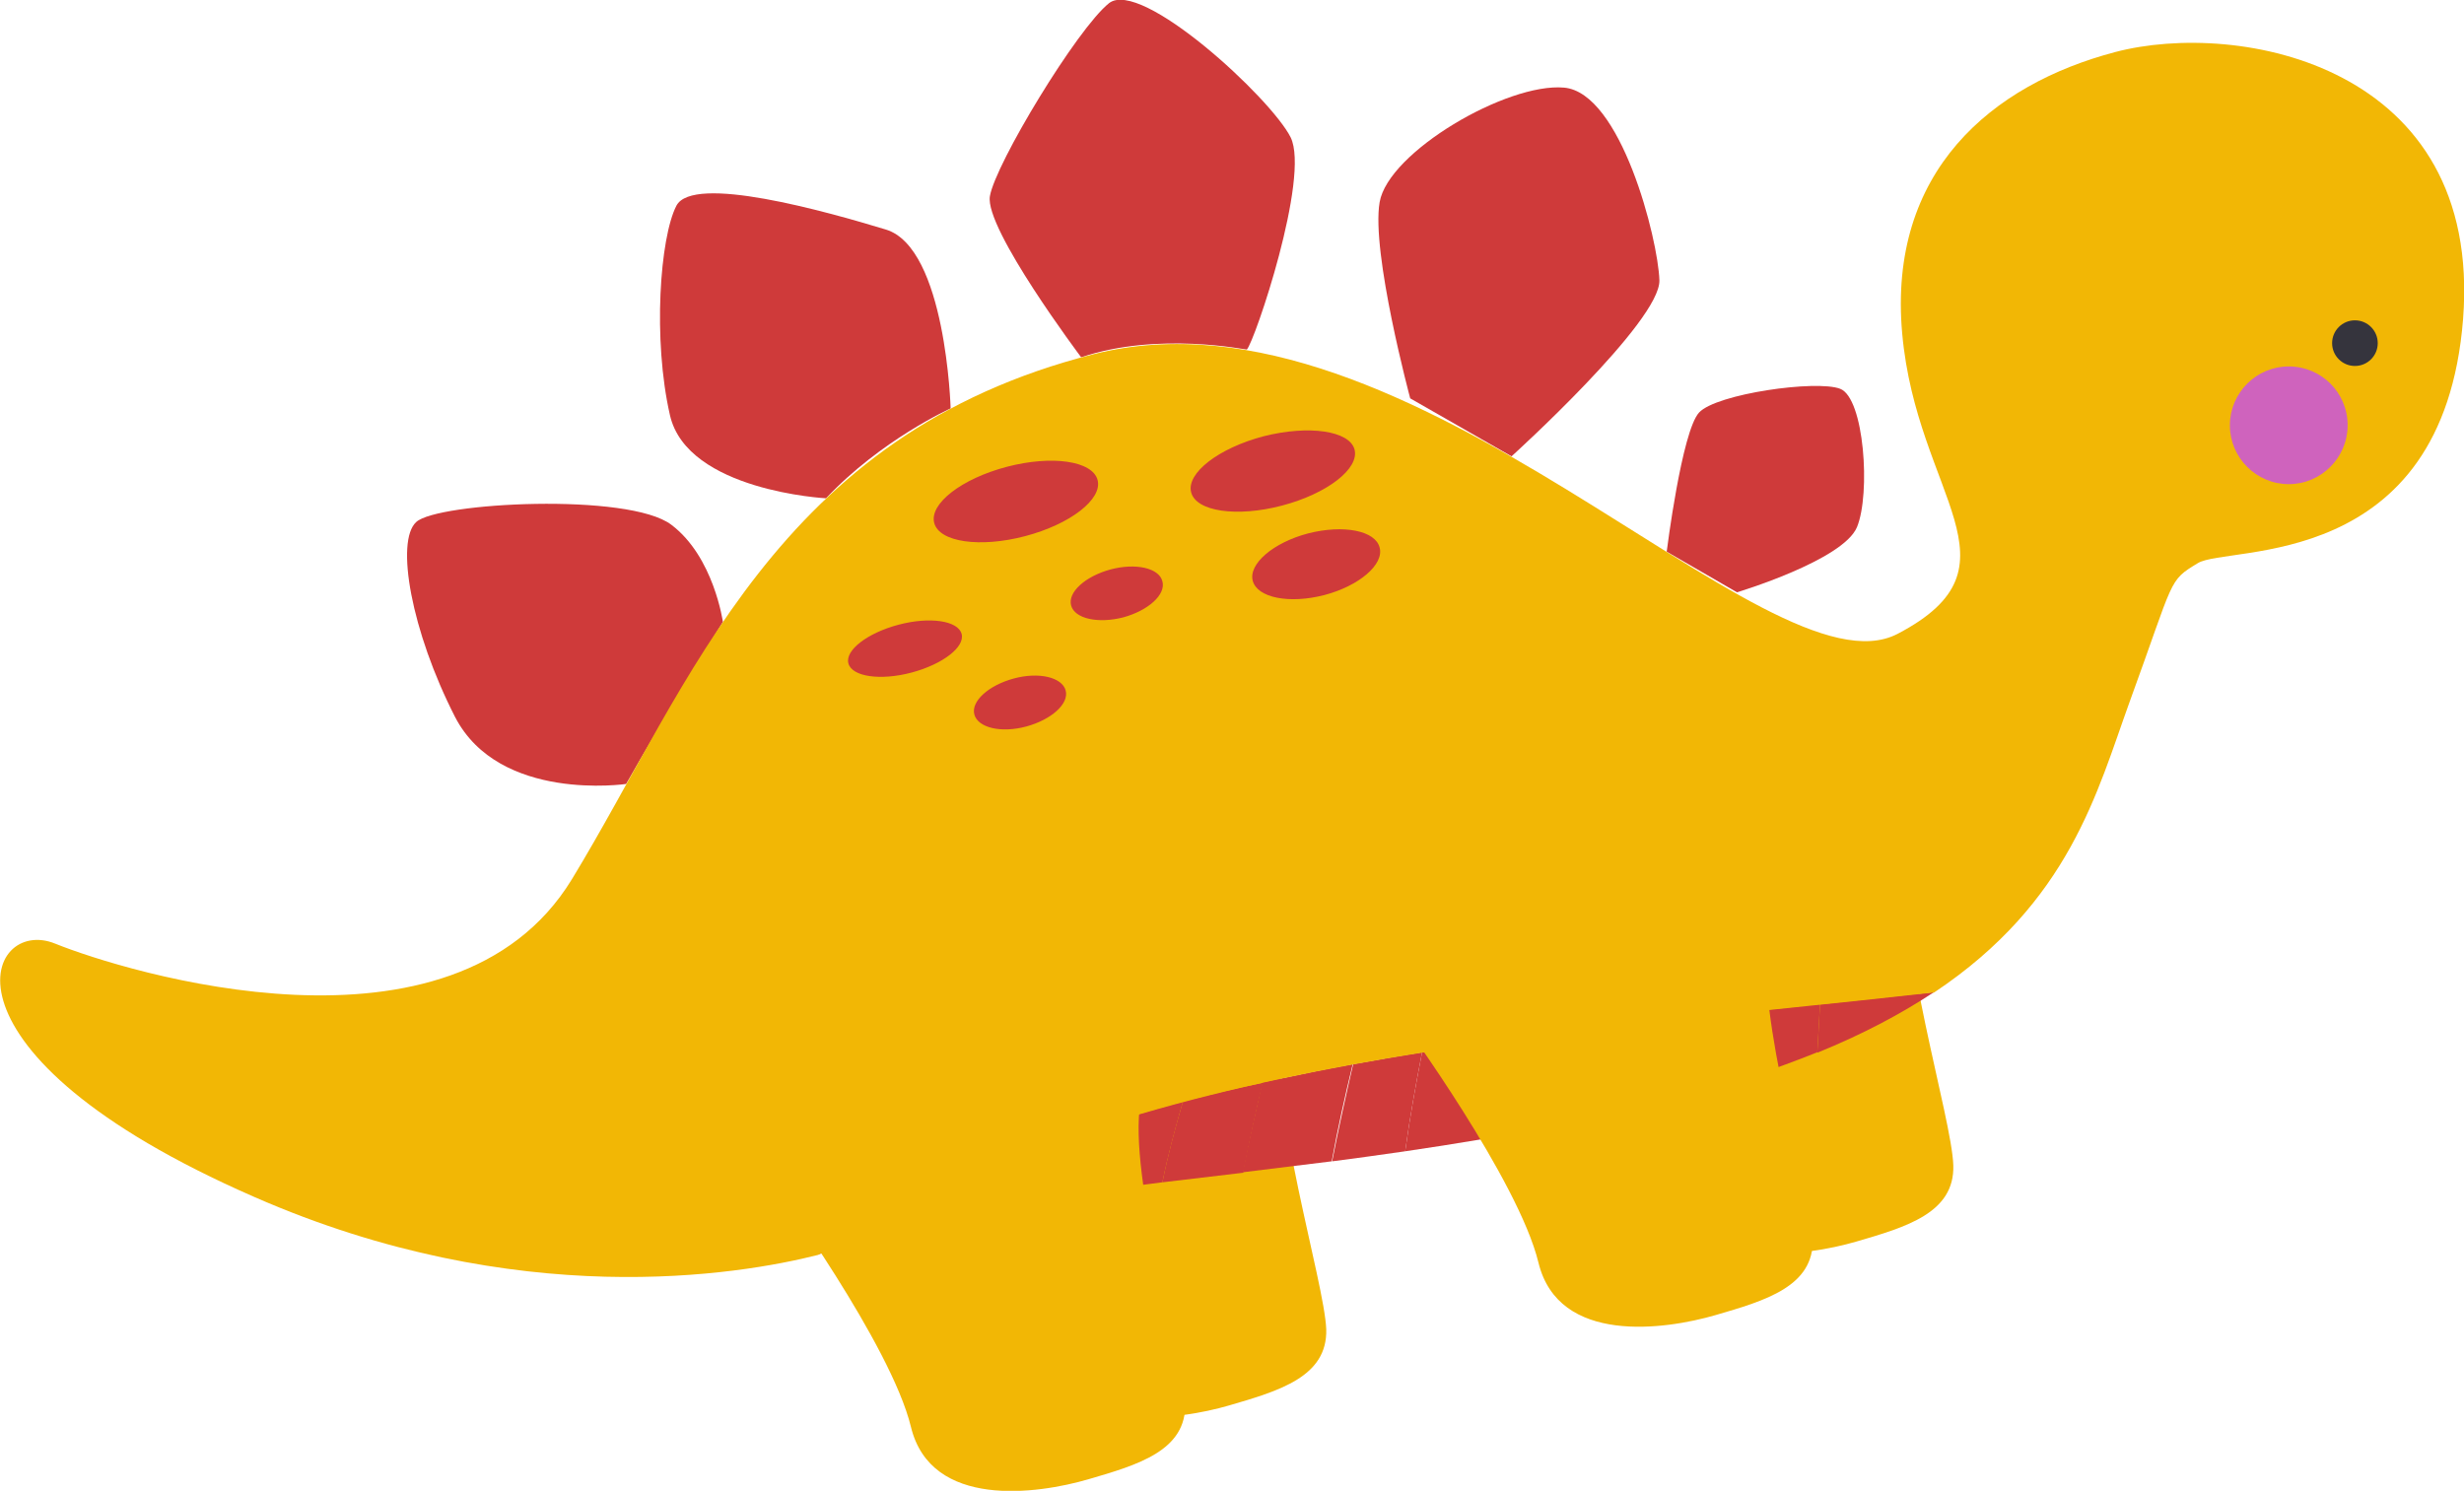 <?xml version="1.0" encoding="UTF-8"?><svg xmlns="http://www.w3.org/2000/svg" height="32.67" viewBox="0 0 53.99 32.67" width="53.99"><g><g><path d="M13.72,17.18c0,0-2.78,0.41-3.75-1.47c-0.96-1.88-1.31-3.85-0.85-4.27c0.46-0.43,4.66-0.65,5.59,0.06 c0.93,0.7,1.13,2.13,1.13,2.13S14.46,15.87,13.72,17.18z" fill="#cf3a3a"/><path d="M18.1,10.92c0,0-3.04-0.16-3.42-1.82c-0.38-1.66-0.22-3.89,0.14-4.59c0.36-0.7,3.27,0.12,4.59,0.52 c1.32,0.4,1.42,3.92,1.42,3.92S19.3,9.64,18.1,10.92z" fill="#cf3a3a"/><path d="M23.69,7.83c0,0-2.12-2.82-2-3.53c0.12-0.71,1.91-3.67,2.61-4.23c0.7-0.55,3.55,2.08,3.98,2.94 c0.43,0.87-0.79,4.48-0.96,4.65C27.31,7.67,25.38,7.26,23.69,7.83z" fill="#cf3a3a"/><path d="M30.9,8.73c0,0-0.86-3.2-0.67-4.3c0.19-1.1,2.79-2.62,4.04-2.51c1.25,0.11,2.06,3.32,2.09,4.22 c0.03,0.9-3.24,3.86-3.24,3.86L30.9,8.73z" fill="#cf3a3a"/><path d="M36.52,12.09c0,0,0.33-2.64,0.71-3.05c0.38-0.41,2.57-0.72,3.09-0.52c0.53,0.2,0.67,2.3,0.37,3.03 c-0.3,0.73-2.63,1.43-2.63,1.43L36.52,12.09z" fill="#cf3a3a"/><path d="M20.08,24.38c0,0,2.53,3.46,2.97,5.27c0.44,1.81,2.78,1.47,3.88,1.15c1.1-0.32,2.16-0.63,2.13-1.67 c-0.04-1.04-1.26-4.94-0.98-6.6" fill="#f2b705"/><path d="M33.82,20.79c0,0,2.53,3.46,2.97,5.27c0.44,1.81,2.78,1.47,3.88,1.15c1.1-0.32,2.16-0.63,2.13-1.67 c-0.03-1.04-1.26-4.94-0.98-6.6" fill="#f2b705"/><path d="M17.92,27.49c0.44-0.11,0.69-0.2,0.69-0.2c1.94-0.7,4.28-1.06,6.86-1.38c0.12-0.59,0.28-1.18,0.45-1.77 C23.08,24.9,20.38,25.95,17.92,27.49z" fill="#cf3a3a"/><path d="M27.66,23.72c-0.15,0.66-0.3,1.32-0.43,1.97c0.64-0.08,1.29-0.16,1.95-0.24c0.13-0.72,0.29-1.43,0.46-2.13 C28.98,23.44,28.32,23.58,27.66,23.72z" fill="#cf3a3a"/><path d="M29.65,23.32c-0.16,0.7-0.32,1.41-0.46,2.13c0.53-0.07,1.06-0.14,1.6-0.22c0.1-0.73,0.23-1.45,0.37-2.17 C30.65,23.14,30.15,23.23,29.65,23.32z" fill="#cf3a3a"/><path d="M31.16,23.06c-0.14,0.72-0.27,1.44-0.37,2.17c2.18-0.32,4.46-0.73,6.78-1.4c0.28-0.08,0.54-0.16,0.8-0.24 c0.07-0.49,0.14-0.97,0.22-1.45C36.1,22.4,33.61,22.67,31.16,23.06z" fill="#cf3a3a"/><path d="M38.59,22.14c-0.07,0.48-0.15,0.96-0.22,1.45c0.52-0.17,1-0.35,1.45-0.53c0.02-0.35,0.04-0.71,0.06-1.06 C39.45,22.05,39.02,22.1,38.59,22.14z" fill="#cf3a3a"/><path d="M39.88,22.01c-0.02,0.35-0.04,0.7-0.06,1.06c1.01-0.41,1.85-0.86,2.56-1.33 C41.55,21.83,40.71,21.92,39.88,22.01z" fill="#cf3a3a"/><path d="M25.92,24.14c-0.17,0.58-0.33,1.17-0.45,1.77c0.58-0.07,1.17-0.14,1.77-0.21c0.13-0.65,0.27-1.32,0.43-1.97 C27.08,23.85,26.5,23.99,25.92,24.14z" fill="#cf3a3a"/><path d="M46.35,1.14c-2.7,0.71-4.99,2.61-4.67,6.17c0.32,3.56,2.75,5.09-0.1,6.58C38.73,15.38,30.94,6,23.97,7.76 C17,9.52,15.13,15,12.53,19.27c-2.6,4.26-9.81,2.02-11.32,1.41c-1.51-0.62-2.89,2.38,4.36,5.55c5.77,2.53,10.62,1.71,12.36,1.27 c6.99-4.39,15.99-4.8,24.45-5.75c2.97-1.98,3.57-4.4,4.28-6.36c1-2.74,0.84-2.65,1.5-3.05c0.66-0.4,5.37,0.22,5.81-5.35 C54.4,1.42,49.05,0.43,46.35,1.14z" fill="#f2b705"/><path d="M16.99,26c0,0,2.53,3.46,2.97,5.27c0.44,1.81,2.78,1.47,3.88,1.15c1.1-0.32,2.16-0.63,2.13-1.67 c-0.04-1.04-1.26-4.94-0.98-6.6" fill="#f2b705"/><path d="M30.74,22.4c0,0,2.53,3.46,2.97,5.27c0.44,1.81,2.78,1.47,3.88,1.15c1.1-0.32,2.16-0.63,2.13-1.67 c-0.04-1.04-1.26-4.94-0.98-6.6" fill="#f2b705"/><path d="M24.05,10.52c0.11,0.42-0.6,0.97-1.59,1.23c-0.99,0.26-1.88,0.13-1.99-0.29c-0.11-0.42,0.6-0.97,1.59-1.23 C23.05,9.97,23.94,10.1,24.05,10.52z" fill="#cf3a3a"/><path d="M29.68,9.85c0.11,0.42-0.6,0.97-1.59,1.23c-0.99,0.26-1.88,0.13-1.99-0.29c-0.11-0.42,0.6-0.97,1.59-1.23 C28.68,9.31,29.57,9.44,29.68,9.85z" fill="#cf3a3a"/><path d="M21.07,13.89c0.08,0.29-0.42,0.67-1.1,0.85c-0.68,0.18-1.3,0.09-1.38-0.2c-0.08-0.29,0.42-0.67,1.1-0.85 C20.37,13.51,20.99,13.6,21.07,13.89z" fill="#cf3a3a"/><path d="M23.35,15.13c0.08,0.29-0.31,0.64-0.86,0.79s-1.06,0.03-1.14-0.26c-0.08-0.29,0.31-0.64,0.86-0.79 C22.76,14.72,23.27,14.84,23.35,15.13z" fill="#cf3a3a"/><path d="M25.47,12.74c0.08,0.29-0.31,0.64-0.86,0.79c-0.55,0.14-1.06,0.03-1.14-0.26c-0.08-0.29,0.31-0.64,0.86-0.79 C24.89,12.33,25.4,12.45,25.47,12.74z" fill="#cf3a3a"/><path d="M30.23,12c0.1,0.37-0.45,0.84-1.21,1.04c-0.77,0.2-1.47,0.06-1.57-0.31c-0.1-0.37,0.45-0.84,1.21-1.04 C29.44,11.49,30.14,11.63,30.23,12z" fill="#cf3a3a"/><path d="M51.44,9.32c0,0.71-0.58,1.29-1.29,1.29s-1.29-0.58-1.29-1.29c0-0.71,0.58-1.29,1.29-1.29 S51.44,8.6,51.44,9.32z" fill="#cf63bd"/><circle cx="51.6" cy="7.52" fill="#35343d" r=".5"/></g></g></svg>